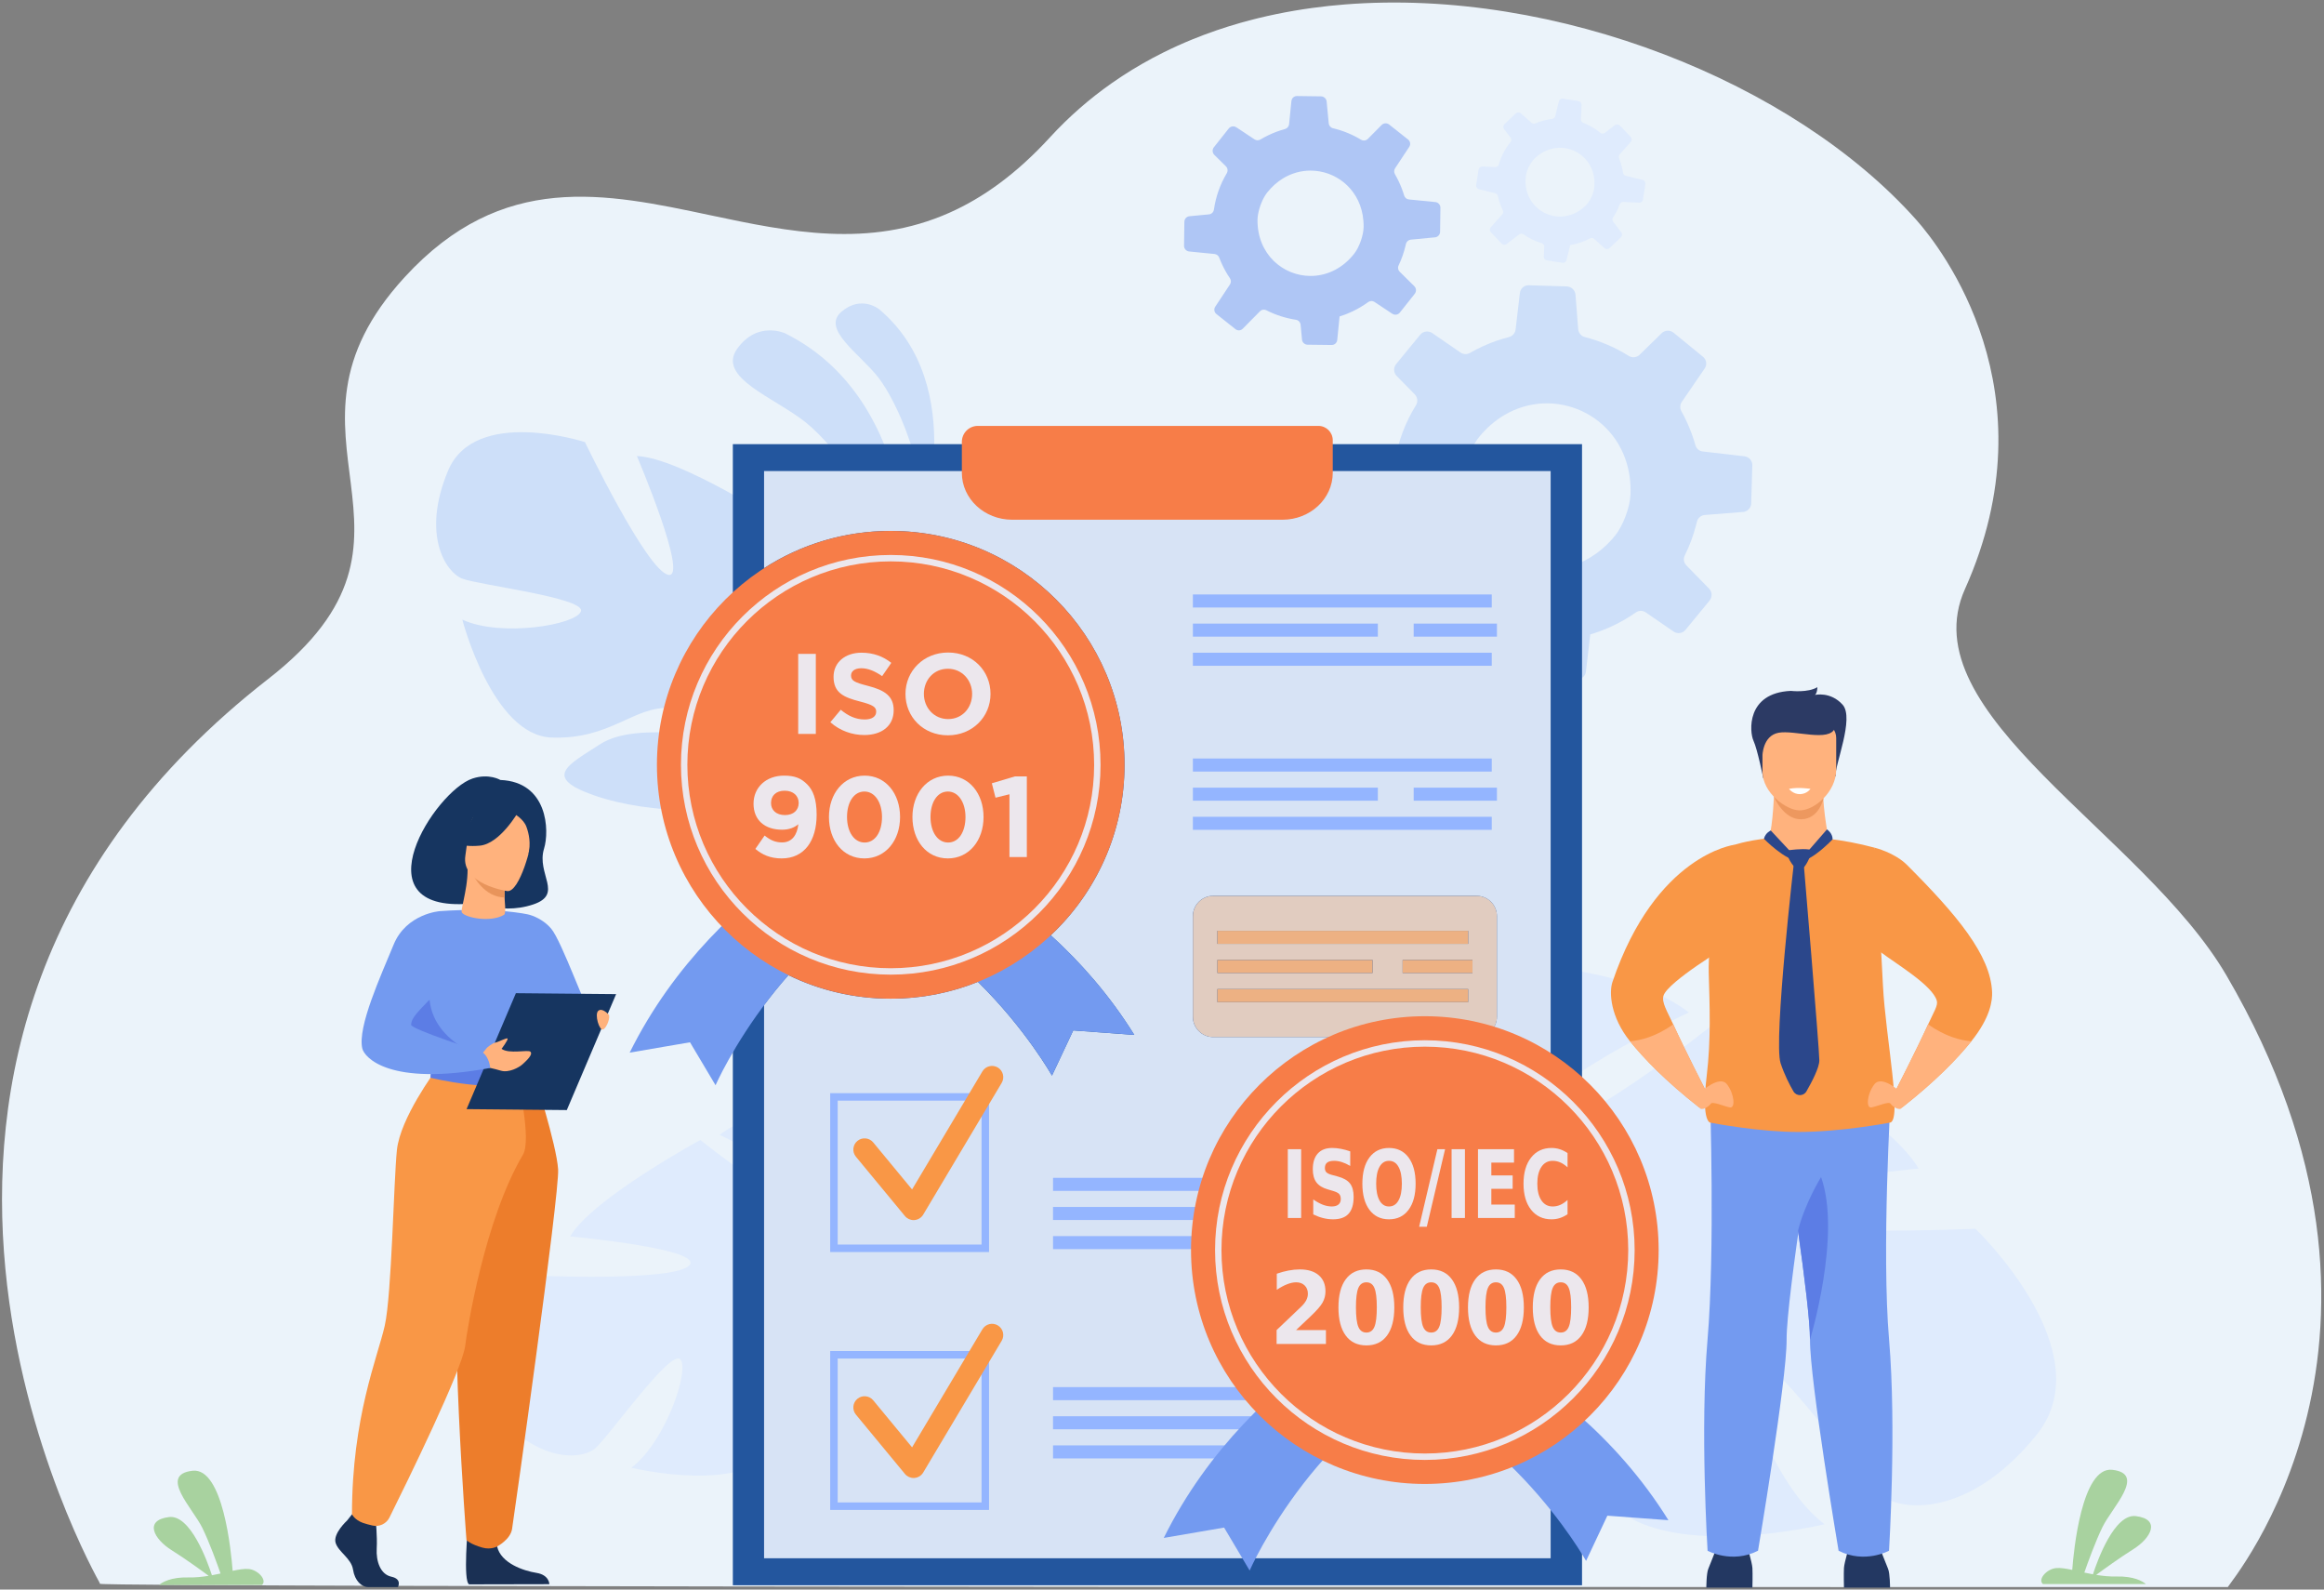 <?xml version="1.0" encoding="UTF-8"?>
<svg id="svg2" version="1.1" viewBox="0 0 3350.9 2291.4" xml:space="preserve" xmlns="http://www.w3.org/2000/svg"><rect x="0" y="0" width="3350.9" height="2291.4" fill="#808080" stroke="none"/><defs id="defs6"><clipPath id="clipPath162"><path id="path160" d="m18423 7611.4h-2848.4c-121.6 0-220.3 98.6-220.3 220.3v1087c0 121.7 98.7 220.3 220.3 220.3h2848.4c121.7 0 220.3-98.6 220.3-220.3v-1087c0-121.7-98.6-220.3-220.3-220.3m-2803.9 519.3v-141.1h2712.5v141.1h-2712.5m2004 315v-141h755.5v141h-755.5m-2004 0v-141h1678.6v141h-1678.6m0 315.1v-141.1h2712.5v141.1h-2712.5"/></clipPath></defs><g id="g8" transform="matrix(1.333 0 0 -1.333 -326.73 2509.6)"><g id="g10" transform="scale(.1)"><path id="path14" d="m26549 1664.3c-1477.7 0-23004-5.6-23017 35.3l-2.11 5.2s-2.1 5-2.1 7.6c-8.23 20.4-3316.8 5770.8 1826.8 9773.9 2012.5 1566.4-125.94 2600.3 1474.4 4344 1056.7 1151.3 2168.8 909.4 3311.8 667.4 846.4-179.1 1709.6-358.2 2579.7 28.3 361.4 160.4 724 418.6 1087 814.8 204.3 222.7 428.2 417.5 667.9 585.8 36.8 25.8 73.9 51.1 111.4 75.7 143.6 94 292.4 179.1 445.7 255.5 103 51.3 207.9 98.8 314.7 142.3h0.1c169.6 69.3 343.8 129 521.7 179.5 252.6 71.7 512.7 125.1 778 161.2 115.7 15.9 232.4 28.3 349.9 37.7 2285.1 181.4 4856.8-839.3 6184-2331.2 267.2-300.4 1482.2-1854.9 524.4-3991.5-604.7-1348.9 1928.6-2637.3 2828.8-4177.7 2288.6-3916.5 35.6-6562.8 14.8-6613.8" fill="#ebf3fa"/><path id="path16" d="m16857 15096h-1.6l-261.5 3.1c-30.9 0.6-56.3 24.5-59.4 55l-15.1 160.7c-2.5 27.1-23.6 49.7-50.6 53.9-111.7 17.2-219.7 51.8-319.7 102.6-8.9 4.5-18.5 6.7-27.8 6.7-15.6 0-30.8-6.1-41.9-17.8l-186.4-188.8c-11.4-11.4-26.4-17.2-41.5-17.2-12.8 0-25.5 4.1-36.2 12.6l-206.4 163.8c-24.5 19.3-30 54-12.8 79.5l159 240.3c13.9 20.6 13.5 47.4-0.6 68-30.2 43.9-57 91.1-80.7 141.1-12.8 26.9-24.4 54.1-34.7 81.5-8.2 21.4-27.7 36.5-50.5 39l-274.3 27.2c-31.9 3.2-55.8 29.8-55.7 61.8l3.5 254.1 0.2 6.1c0.6 30.9 24.1 56.4 54.7 59.3l211.3 20c3.5 0.4 6.9 1 10.1 1.8 22.6 6.4 40.2 25.5 43.3 49.2 19.9 139.7 67.2 273.7 139.6 394.7 2.9 5 5 10.4 6.5 15.7 5.2 20.5-0.8 42.9-16.1 58.3l-126.2 124.2c-16.5 16.5-21.8 41-14.9 62.2 2.3 6.5 5.5 13 10.1 18.8l161.1 203.4c12.1 15.2 30.2 23.4 48.5 23.4 11.9 0 23.8-3.4 34.3-10.4l196.4-130.2c10-6.6 21.5-9.9 33-9.9 10.7 0 21.5 2.9 31.1 8.7 28.9 17.1 58.3 33 89 47.6 57.6 27.4 116.3 48.9 175.6 65.1l0.2 0.1c24.8 6.8 42.6 27.5 45.1 53l23.8 238.1 1.3 12c2.8 30.3 28.6 53.9 59.4 53.9h0.9l259.8-3.5c31.6-0.6 58-24.7 61-56.3l22.4-235.1c2.5-26.2 21.4-47.8 46.7-53.4 106.7-25.6 209.1-67.2 303.1-124.2 9.6-5.7 20.4-8.5 31-8.5 15.8 0 31.5 6.2 43.3 18.2l147.6 149.3c12.1 12.2 28 18.4 44 18.4 13.6 0 27.2-4.5 38.5-13.5l204.4-161.7c24.1-19.2 29.4-53.6 12.5-79l-152.7-231c-13.1-19.5-13.7-44.8-2-65.2 14.6-25.1 28.2-50.9 40.8-77.6 23.9-50.2 43.4-101.2 58.8-152.5 6.8-23.4 26.9-40.5 51.2-42.6l286.2-28.3c31.5-3.4 55.1-29.8 54.7-61.3l-3.4-260.7c-0.5-27.6-19.9-51.4-46.1-57.9-2.7-0.6-5.7-1.3-8.7-1.4l-260.8-25c-24.3-2.2-44.9-18.3-52.3-41.4-0.7-2-1.4-4-1.7-6.2-1.4-6.3-2.6-12.2-4.5-18.5-17.2-73.4-42.4-145-74.9-213.3-11.2-22.7-6.1-50.2 12.4-68.1l157.6-155.9c22.4-22 24.4-57.7 4.8-82.3l-35.8-45.3-125.3-157.7c-11.8-15.2-29.5-23.1-47.6-23.1-11.6 0-23.4 3.2-33.8 10l-193.4 128.3c-9.8 6.6-21 9.8-32.2 9.8-12.3 0-24.7-3.9-35.3-11.5-52.4-38.2-109.7-72.5-170.9-101.5-45.4-21.6-92-39.7-138.7-54.2l-5-50-20.5-204.9c-2.3-25.4-20.8-46.1-44.7-51.9-4.5-1.2-9.1-1.7-13.9-1.7m-230.2 1885.9c-102.1 0-206.2-27.6-301.5-86.6-59.7-37-115.6-86.1-165.5-148.5-10.8-13.1-21.2-29-31.4-46.2-42.8-74.6-74.4-177.2-75.1-252.1-2.9-372.3 277.1-605.8 574.2-605.8 160.3 0 325.6 68 454.1 218.9 5.9 7.2 11.8 14.3 17.6 21.7 54.6 68.9 100.1 198.1 101.8 285.8 0.8 46-2.8 89.9-9.9 131.5-52.6 299.2-301.8 481.3-564.3 481.3" fill="#afc6f5"/><path id="path18" d="m19698 16862c0.8-27.5-1-56.2-5.7-85.9-9.2-56.5-50.5-135.9-92-175.4-4.5-4.2-9-8.3-13.5-12.4-276.3-244.6-684.7-25.6-629.1 344.5 7.3 48.4 37.1 111.8 71.7 156.1 8.1 10.2 16.3 19.5 24.5 27 38 35.7 78.7 62.4 120.7 80.8 239.3 104.9 514.3-59.3 523.4-334.7zm-1249.4-81.9 174.8-42.8c14.6-3.7 25.8-15.2 29.1-29.8 4.2-18.7 9.1-37.3 14.9-55.9 10.8-34.5 23.7-67.5 39.2-98.6 7.2-14.7 5-32-5.8-44l-124.8-140.8c-13.5-14.9-13.1-37.8 0.9-52.6l118.4-124.8c13.4-14.1 35.1-15.8 50.6-4.1l137.9 104.9c13.2 10.5 31.8 10.7 46 0.7 60-42 126.7-74.2 197.3-95.6 17.1-5.2 28.6-21.8 27.8-39.5l-5.1-105.3c-0.7-20 13.5-37.8 33.4-41l168.8-26c3.4-0.6 6.8-0.7 10.2-0.3 15.9 1.5 29.8 13.2 33.6 29.4l32.1 130.6 7.8 31.8c31.5 5.1 63.3 12.6 94.6 22.3 42.2 13.2 82.4 30 119.9 49.9 14.3 7.6 31.7 5.8 43.7-5l113.3-100.7c15.6-13.7 38.9-13.4 53.8 0.9l95.5 90.5 27.2 26c15 14.1 17 37.3 4.5 53.6l-87.6 115.3c-10.3 13.2-11 31.5-1.7 45.1 27.3 41.2 50.2 85.2 68 131.1 1.9 3.9 3.2 7.6 4.6 11.5 0.4 1.4 1.1 2.6 1.7 3.8 6.9 14.3 21.7 22.8 37.6 22l170.9-7.8c1.9-0.2 3.9 0 5.7 0.2 17.6 1.7 32.3 15.3 35.2 33.1l26.1 168.2c3.1 20.4-9.7 39.6-29.8 44.7l-182.3 44.5c-15.6 3.6-27 16.5-29.2 32.3-5.3 34.6-13.2 69.3-24 104-5.8 18.4-12.2 36.3-19.3 53.9-5.7 14.2-2.9 30.5 7.3 41.9l119.9 135.4c13.3 14.8 13 37.6-0.8 52.2l-117.3 123.3c-14.1 14.9-37.2 17-53.8 4.4l-109.1-83c-14.6-11.1-34.7-10.8-48.9 0.6-55.6 45.4-117.9 81.7-184.5 108.1-15.9 5.9-26.1 21.7-25.3 38.8l7.1 154.1c1 20.6-13.9 38.6-34.3 41.9l-167.6 26.2c-20.1 3.2-39.3-9.8-43.9-29.4l-2-7.6-37.2-151.7c-4-16.2-17.4-28-34-30.1l-0.2-0.1c-39.8-5-79.7-13.5-119.5-25.9-21.2-6.6-41.6-14.2-61.9-22.6-13.9-6-30-3.4-41.3 6.6l-115 102.2c-15.7 14.1-39.6 13.6-54.7-0.8l-122.9-116.6c-3.4-3.4-6.1-7.3-8.2-11.3-6.4-13.1-5.2-29.4 3.9-41.5l70.2-91.9c8.5-11.4 10.3-26.4 5-39.2-1.4-3.3-3.3-6.6-5.6-9.6-57.9-71.5-100.8-153.8-126.5-242.3-4.2-15-17.3-25.7-32.5-27.8-2.2-0.2-4.4-0.3-6.7-0.2l-138.4 6.4c-20.1 1-37.6-13.4-40.9-33.3l-0.6-3.9-25.6-163.9c-3-20.7 10-40.1 30.3-45.1" fill="#dfebfd"/><path id="path20" d="m20076 13690c10.1-65.9 14.6-135.3 12.1-207.9-4.9-138.5-80.2-341.3-168.2-448.6-9.3-11.5-18.9-22.7-28.4-33.8-589.9-669.9-1635.6-267.1-1613.4 637.9 3.1 118.3 55.6 279.4 125.2 396.1 16.5 26.8 33.4 51.7 50.7 72.1 80.6 97.2 170.1 173.4 265.3 230.2 542.8 323.5 1252.2 12 1356.7-646m-2973.8-571.9 432.5-50.2c36-4.5 66.3-28.8 78.7-62.8 15.6-43.6 33.1-86.7 52.6-129.5 36.1-79.6 77.2-154.9 123.7-225.1 21.7-32.9 21.6-75.2-0.8-107.3l-257.3-375.3c-27.8-39.8-20.1-94.7 18.1-125.9l321.5-264c36.5-29.8 89.1-27.3 122.8 5.3l299.3 293.1c28.5 29.2 73.2 35.4 110.3 15.7 156.6-82.7 326.3-140.2 502.2-170.3 42.5-7.3 75.2-43.6 78.5-86.5l19.5-254.1c4.2-48.2 43.6-86.6 92.4-88.5l412.8-11.6c8.5-0.3 16.6 0.2 24.6 2.3 37.9 8.4 67.6 40.6 71.8 80.7l37.9 323 9.1 78.7c74.1 21.7 148.3 49.2 220.5 82 97.3 44.2 188.7 96.8 272.5 155.8 32.1 22.4 74.4 23.4 106.6 0.9l302-207.6c41.5-28.1 97.5-20.4 128.9 18.4l201.9 245.8 57.7 70.5c31.6 38.4 29.4 94.8-5.4 130.1l-244.8 250.4c-28.7 28.7-36 72.3-17.7 107.7 53.1 107.1 94.8 219.5 123.8 335 3.3 9.9 5.3 19.1 7.6 29 0.6 3.4 1.8 6.6 2.9 9.7 12.2 36.3 45.2 61.3 83.6 64.1l412.6 32.6c4.7 0 9.4 1.1 13.7 2 41.5 9.6 72.7 46.6 74.3 90.2l12.2 411.5c1.4 49.7-35.1 92.1-84.8 98.2l-451.1 52.2c-38.3 3.9-69.6 31.4-79.7 68.6-22.9 81.4-52.5 162.4-88.8 242.4-19.3 42.4-40.1 83.6-62.5 123.5-17.9 32.6-16.2 72.5 4.9 103l247.2 360.7c27.4 39.6 19.8 94.1-17.7 125l-318.4 260.7c-38.4 31.6-94.3 29.7-130.5-5.5l-236.9-231.9c-31.8-31.2-80-36.4-117.6-13.3-146.9 92.3-307.4 160.8-475.3 204-39.8 9.5-69.1 44.2-72.3 85.5l-29.2 371.9c-3.9 49.9-45 88.6-94.9 90.4l-410 12.4c-49.3 1.6-91.5-35.3-96.6-83.6l-2.4-18.8-43.9-375.3c-4.7-40.2-33.3-72.5-72.6-82.6l-0.4-0.2c-94-23.9-187.2-56.4-278.9-98.1-48.9-22.2-95.7-46.6-141.7-72.8-31.8-18.5-71-17.1-101.3 3.6l-306.6 210.7c-41.9 29-99.2 20.7-131-18.3l-259.8-317c-7.4-9-12.6-19.3-16.4-29.3-11.5-33.4-3.8-72.2 21.8-98.6l196.1-199.4c23.8-24.7 32.6-60.3 23.8-92.5-2.4-8.5-5.9-16.8-10.7-24.7-117.5-189.2-195.7-399.5-230.8-619.5-5.4-37.4-33.7-67-69.6-76.5-5.1-1.3-10.5-2.2-16-2.6l-334.1-26.1c-48.4-3.8-86.2-43.4-88-92.2l-0.4-9.6-12.2-401.1c-1.1-50.6 36.1-93.2 86.2-99.1" fill="#cddff9"/><path id="path22" d="m12278 12257s209.7 2192-1330 2963.1c0 0-301.2 145.2-523.2-165.4-222.1-310.6 402-525 741-795.3 339-270.2 1039.3-1165.8 1112.2-2002.4" fill="#cddff9"/><path id="path24" d="m12412 13092s535.4 1560-451.4 2390.5c0 0-194 158.4-410-29.1-216-187.4 201.1-452.6 400.9-708.6 199.8-256.1 553.5-1030.7 460.5-1652.8" fill="#cddff9"/><path id="path26" d="m24480 3309.5c729.5 901.4-661.4 2229.3-661.4 2229.3s-2339.5-106.2-2596 169.3c-256.6 275.4 1982 481.5 1982 481.5-367.1 627.6-2165.3 1603.6-2165.3 1603.6s-1783.8-1432.7-1964.8-1102.7c-180.9 330.1 1644.3 1188 1644.3 1188-580.3 444.8-1624.5 496.7-1624.5 496.7-1555.8-116-1324.2-2108.7-1324.2-2108.7s-629-483.2-1653.1-618.3h-0.1s-200.8-8.7-498-84.6l111.8-154.8c50.6 17.3 100.7 32.3 150.3 44.7l0.9 0.2 2.2 0.5c31.5 6.7 76.5 16 131.6 26.9h0.3l0.2 0.1c126.6 19.5 218 36.9 281.9 52.3l0.6 0.2c392.5 68 918.1 137.1 1095.8 58.2 0 0 11.7 34.5 46.9 84.4-14.9-26.9-30.6-54.9-46.9-84.4-375.6-674.5 486.9-2067.4 1171.3-2696.1 684.3-628.8 659.8-156.9 710.1 484.2 50.3 641.2-640.1 1409.6-685.6 1751.1-45.4 341.6 346.7 77.6 664.3-441.6 317.7-519.4 4-1120.4 502.6-1969.7 498.6-849.4 2429.1-376.2 2429.1-376.2-566.5 425.8-975 1628.3-813.4 1802.7 161.7 174.4 1195.5-1296.3 1416.2-1482.5 220.8-186.1 961.5-255.7 1690.9 645.7" fill="#dfebfd"/><path id="path28" d="m7788.7 3582.9c-474.4 586.2 430.15 1449.8 430.15 1449.8s1521.4-69.1 1688.3 110c166.88 179.2-1289 313.2-1289 313.2 238.75 408.2 1408.2 1042.9 1408.2 1042.9s1160.1-931.8 1277.8-717.1-1069.3 772.6-1069.3 772.6c377.3 289.2 1056.5 323 1056.5 323 1011.7-75.4 861.1-1371.4 861.1-1371.4s409-314.2 1075.1-402.1c0 0 130.7-5.6 323.9-55l-72.7-100.7c-32.9 11.3-65.5 21.1-97.8 29.1l-0.5 0.1-1.4 0.4c-20.6 4.3-49.8 10.4-85.7 17.5h-0.3c-82.3 12.7-141.7 24-183.3 34l-0.4 0.2c-255.3 44.2-597.1 89.1-712.6 37.8 0 0-7.6 22.5-30.6 54.9 9.8-17.5 19.9-35.7 30.6-54.9 244.3-438.7-316.7-1344.5-761.7-1753.4-445.1-408.9-429.2-102-461.9 314.9-32.7 417 416.3 916.7 445.9 1138.8 29.5 222.2-225.5 50.5-432-287.2-206.6-337.7-2.6-728.6-326.9-1281-324.3-552.3-1579.8-244.6-1579.8-244.6 368.46 276.9 634.14 1059 529.01 1172.4-105.14 113.4-777.45-843.1-921.02-964.1-143.57-121.1-625.26-166.4-1099.6 419.9" fill="#dfebfd"/><path id="path30" d="m7297.9 13737c291.25 695.6 1480.5 308.6 1480.5 308.6s660.47-1372.3 897.3-1434.3-335.35 1283.4-335.35 1283.4c472.55-16.7 1585.9-745.5 1585.9-745.5s-270.5-1463.1-25.7-1465c244.8-1.8 173.3 1307.8 173.3 1307.8 433.6-195.1 785.3-777.1 785.3-777.1 413.2-926.6-799.2-1408.4-799.2-1408.4s-82.8-509.1 155.6-1137.2c0 0 57-117.7 105.2-311.3l-123.1 16.3c-5.7 34.3-12.6 67.7-20.8 99.9l-0.2 0.6-0.3 1.4c-5.9 20.1-14.5 48.7-25.2 83.7l-0.1 0.1v0.2c-27.9 78.5-46.1 136.1-57 177.5v0.4c-82.2 245.7-204.6 568-304.6 645.4 0 0 16.2 17.3 33.9 52.9-10.8-16.9-22.1-34.5-33.9-52.9-270.4-423.1-1333.9-358.6-1904.9-160.6s-293.27 329.5 58.35 556c217.36 140 549.83 132.9 821.55 125.8 167.82-4.4 312.44-8.8 392.54 21.5 209.6 79.3-62.5 222.4-457.74 244.2-197.18 10.8-357.57-74.5-548.25-159.9-191.6-85.7-413.77-171.5-734.57-159.6-640.1 23.6-964.37 1274.9-964.37 1274.9 418.54-193.1 1233-56.3 1283 90.1 50.01 146.3-1110.9 284.8-1285.5 353.8-174.63 69.1-442.89 471.7-151.64 1167.3" fill="#cddff9"/><path id="path32" d="m20908 1658.7s0 153.2 21.8 204.1c21.9 51 101.9 258.4 101.9 258.4h312.9s58.2-189.2 61.8-251.1c3.7-61.8 0-211.4 0-211.4h-498.4" fill="#233862"/><path id="path34" d="m22895 1658.7s0 153.2-21.8 204.1c-21.8 51-101.9 258.4-101.9 258.4h-312.9s-58.2-189.2-61.8-251.1c-3.6-61.8 0-211.4 0-211.4h498.4" fill="#233862"/><path id="path36" d="m21641 10256s-11-341.1-54.7-493.9l-345.5-241.1 1300.7-194.6-310.2 428.6s-93.7 457.3-44.6 626.5c49.2 169.2-545.7-125.5-545.7-125.5" fill="#ffb27d"/><path id="path38" d="m21640 10209c0 0.1 102.9-247.6 296.6-242.2 193.7 5.5 237.8 224.6 237.8 224.6l-534.4 17.6" fill="#ed985f"/><path id="path40" d="m21524 10410s-62.6 312.3-106.2 406.9c-43.7 94.6-80.1 516.6 403.8 538.5 0 0 185.6-21.9 287.4 40 0 0 0-61.9-25.4-83.7 0 0 167.3 40 298.3-105.5 131-145.6-87.3-654.9-76.4-775l-781.5-21.2" fill="#2c3a64"/><path id="path42" d="m21914 10063c-140.4 2.5-398.8 189.4-398.8 420.9v361.2c0 84.5 59 153.7 131 153.7h535.6c72 0 131-69.2 131-153.7v-340.8c0-242.7-237.8-444.1-398.8-441.3" fill="#ffb27d"/><path id="path44" d="m21515 10652s0.8 217 172.7 250.4c171.9 33.3 556.7-105.8 611.2 52.4 54.6 158.3-743.7 155.6-783.9 54.6-40.1-101 0-357.4 0-357.4" fill="#2c3a64"/><path id="path46" d="m20948 6963.6s54.8-1671.7-27.1-2625.5 0.6-2281.2 0.6-2281.2 261.8-144.4 545.6 0c0 0 311.2 1842.6 309.2 2281.2-2.1 467 338.8 2552.6 338.8 2552.6l-1167.1 72.9" fill="#739af0"/><path id="path48" d="m22884 2056.9s-261.7-144.4-545.5 0c0 0-311.2 1842.7-309.2 2281.2 0.9 197.3-59.4 683.3-129.4 1178.8-95.7 677.9-209.4 1373.8-209.4 1373.8l1212.3 75.7s-100-1674.5-18.1-2628.3c81.8-953.8-0.7-2281.2-0.7-2281.2" fill="#739af0"/><path id="path50" d="m22888 6685.5s-516.8-100.1-988.4-100.1c-205.6 0-429 22.6-606.9 46.4-196.7 26.1-337.7 53.7-337.7 53.7s-104.8-9.2-42.9 507.4c47 393.2 32.3 748.1 21.8 1113.3-1.2 40.6-0.3 88.7 2.2 142.1 20.1 425.8 148.9 1192.4 247 1233.5 0 0 145.9 54.3 403.7 80.7 0-5 149.7-223.8 327.3-248.3 110.3 43.6 197 80.8 317.7 241.2 152.9-17.8 319.7-48.1 498-96.1 0 0 18.6-81.2 88.7-1490.1 27.8-558 218.3-1485.6 69.5-1483.7" fill="#f99746"/><path id="path52" d="m22029 4338.1c0.9 197.3-59.4 683.3-129.4 1178.8 72.6 296 249.4 580.9 249.4 580.9 223.8-627.6-120-1759.7-120-1759.7" fill="#5c7de5"/><path id="path54" d="m20445 8060.2c-23.4-73.3 41.4-172.2 104.7-311.1 130.4-285.2 346.8-706.4 346.8-706.4-31.3-118.9-65.7-192.3-65.7-192.3-364.1 286.1-598.9 529.5-748.8 716.1-210.6 262.5-228 527.7-189 642.4 468 1376.1 1316.5 1481.8 1316.5 1481.8l-67.4-1090.7s-648.7-388.7-697.1-539.8" fill="#f99746"/><path id="path56" d="m20854 7021.9s196.5 182 276.5 80.1c80.1-101.9 94.6-262 32.8-251.1-61.9 11-189.2 69.2-207.4 40.1s-99.7-84.8-124.4-40.6c-24.8 44.2 22.5 171.5 22.5 171.5" fill="#ffb27d"/><path id="path58" d="m20897 7042.7c-31.3-118.9-65.7-192.3-65.7-192.3-364.1 286.1-598.9 529.5-748.8 716.1 113 8.4 277.9 48.8 467.7 182.6 130.4-285.2 346.8-706.4 346.8-706.4" fill="#ffb27d"/><path id="path60" d="m23999 8098.3c3.4-85.7-13.7-269.3-224.3-531.8-149.9-186.6-384.7-430-748.8-716.1 0 0-34.3 73.4-65.7 192.3 0 0 216.5 421.2 346.8 706.4 63.3 138.9 108.6 203.6 94 255.7-46.6 166-437.9 397.5-602.3 522.1-54.2 41.1-84.1 73.1-84.1 73.1l15.4 1059.3s215.5-53.1 348.4-186c540.4-540.6 904.5-974.8 920.6-1375" fill="#f99746"/><path id="path62" d="m23003 7021.9s-196.5 182-276.5 80.1c-80.1-101.9-94.6-262-32.8-251.1 61.9 11 189.2 69.2 207.4 40.1s99.7-84.8 124.4-40.6c24.8 44.2-22.5 171.5-22.5 171.5" fill="#ffb27d"/><path id="path64" d="m22960 7042.7c31.3-118.9 65.7-192.3 65.7-192.3 364.1 286.1 598.9 529.5 748.8 716.1-113 8.4-277.9 48.8-467.7 182.6-130.4-285.2-346.8-706.4-346.8-706.4" fill="#ffb27d"/><path id="path66" d="m21605 9845.7s-57.7-24.1-74.1-89.6c0 0 231.7-238.3 383.3-241.9l-309.2 331.5" fill="#2b478b"/><path id="path68" d="m21914 9514.2 299 343.5s61.7-40.6 60.8-107.5c0 0-231.3-245.1-359.8-236" fill="#2b478b"/><path id="path70" d="m21860 9539.5s-228.2-1970.2-148.7-2210.3c40.9-123.7 95.7-230.6 139.2-305.3 31.3-53.7 109-53.5 140 0.3 60.6 105.3 139.8 257.5 139.8 334.8 0 125.2-173.2 2182.2-173.2 2182.2l-97.1-1.7" fill="#2b478b"/><path id="path72" d="m21800 9632.3s138 20.2 221.9 7.8c16.7-2.5 26-29 17.8-50.4-23.5-61.7-71.5-168.7-121.7-168.7-70.6 0-180.6 204.2-118 211.3" fill="#2b478b"/><path id="path74" d="m21802 10296s43.7-59.2 120.1-57.1c76.3 2.2 112.2 57.1 112.2 57.1s-128.8 21.1-232.3 0" fill="#fff"/><path id="path76" d="m7531.8 9054c-22.07 66.5 301.29-137.4 686.65-8.2 332.12 111.3 32.65 328.1 117.29 603.1 60.26 195.9 41.2 722-472.14 743.1 0 0-123.41 74.7-301.71 15.5-405.48-134.6-1248.8-1449.5-30.09-1353.5" fill="#163560"/><path id="path78" d="m8094.4 7848.4s48.77-96.6 137.24-207.6c106.64-133.5 666.32 183.5 618.11 207.6-48.22 24.1-320.76 797.8-436.15 934.9-106.88 127.1-255.48 155.9-255.48 155.9l-63.72-1090.8" fill="#739af0"/><path id="path80" d="m6205.6 2383.7s-154.48-140.9-124.34-241.1c30.15-100.2 169.55-166.9 188.39-289.4 18.84-122.4 94.19-189.2 162.01-189.2h323.32s49.93 86.2-70.64 112.1c-120.57 26-166.03 169.9-158.49 303.4 7.54 133.6-11.3 311.7-11.3 311.7l-256.21 59.3-52.74-66.8" fill="#1a3054"/><path id="path82" d="m7513.1 2323.9s-55.58-597.2 12.24-630.6l867.92 1.8s0 100.1-139.4 122.4c-139.41 22.2-384.3 103.9-425.75 285.6-41.45 181.8-315.01 220.8-315.01 220.8" fill="#1a3054"/><path id="path84" d="m6845.5 8251.2s-12.94-182.3 0-401.1c8.6-145.1 155.32-339.4 176.13-387.4 52.24-120.5 111.14-140.2 111.14-140.2l455.7-111.7 160.23-39.2 505.28 150.9s230.14 642.4 137.73 1004-233.59 612.7-233.59 612.7-343.38 77.2-949.17 34.3l-363.45-722.3" fill="#739af0"/><path id="path86" d="m6802 7845c8.6-145 198.73-334.3 219.54-382.3 52.24-120.5 111.14-140.2 111.14-140.2l455.7-111.7 121.56 171.5s-737.7 205.2-598.02 855.6l-309.92-392.9" fill="#5c7de5"/><path id="path88" d="m8221.8 7225s250.22-778.8 266.29-1044-478.32-3767.1-498.21-3889.3c-18.75-115.1-161.77-188.6-161.77-188.6s-65.78-38.8-159.65-12.2c-130.26 36.7-171.43 80.8-171.43 80.8s-194.76 2497.5-74.24 3389.7c120.53 892.1 121.95 1663.6 121.95 1663.6h677.06" fill="#ed7d2b"/><path id="path90" d="m7161.6 7248.3s-381.69-512.2-417.27-858.4c-35.59-346.2-55.83-1562.2-131.64-1899.7s-354.35-987-354.35-2039.7c0 0 28.95-60.3 118.35-92.5 28.59-10.2 66.89-20.2 104.08-28.7 73.72-16.9 149.36 19.1 183.01 86.8 188.3 379.2 788.14 1602 818.9 1855.9 21.76 179.6 211.16 1368.5 624.29 2066.1 99.18 167.5-60.87 833.5-60.87 833.5l-884.5 76.7" fill="#f99746"/><path id="path92" d="m8261.8 7345.3s-100.46-79.5-300.01-83.5c-238.37-4.8-829.02 60.8-829.02 60.8s-26.24-73.4-25.17-150.8c0 0 721.38-181.9 1139.3-26.6 0 0 53.91 101.5 14.86 200.1" fill="#5c7de5"/><path id="path94" d="m7946.2 7179.5c0-48 32.62-87.1 72.71-87.1 40.1 0 72.72 39.1 72.72 87.1s-32.62 87-72.72 87c-40.09 0-72.71-39-72.71-87zm-36.05 0c0 67.9 48.78 123.1 108.76 123.1s108.77-55.2 108.77-123.1-48.79-123.1-108.77-123.1-108.76 55.2-108.76 123.1" fill="#fff"/><path id="path96" d="m7497.8 6832.5 1084.2-10.2 533.52 1253.9-1084.2 10.1-533.53-1253.8" fill="#163560"/><path id="path98" d="m7639.6 7399.1 79.47 97.6s53.79 48 92.81 56.2c39.02 8.1 121.44 55.6 129.43 42.2s-63.31-108.9-63.31-108.9l-3.62-0.5c81.86-61.6 288.52-7.2 314.03-32.3 30.92-30.5-42.57-96.3-81.98-133.2-39.42-37-152.15-98.6-240.05-71.2-64.24 20-165.36 40.3-165.36 40.3l-61.42 109.8" fill="#ffb27d"/><path id="path100" d="m9034 7855.6s-68.13 77.4-111.49 40.2c-43.36-37.1 11.35-219.8 52.65-201.3 41.3 18.6 82.59 138.4 58.84 161.1" fill="#ffb27d"/><path id="path102" d="m7208.9 8973.5s-361.54-25.4-500.13-362.3c-138.58-336.9-393.36-891.3-338.58-1123.7 21.84-92.6 285.24-413.4 1383.7-209.6 0 0-8.96 114.9-83.17 168.8 0 0-773.94 248.5-772.61 297.9 2.5 93.5 104.58 174.3 536.9 606.7 117.54 117.6-226.08 622.2-226.08 622.2" fill="#739af0"/><path id="path104" d="m7447.8 8957.1c-10.66 14.3 3.06 59.9 20.11 144.8 15.44 76.9 41.64 195.9 41.08 329.7l22.88-3.8 384.68-64.7s-8.76-102.9-9.02-199.8v-2.4c-0.47-84.1 22.7-211.3-5.67-227.9-145.77-85.4-413.04-31-454.06 24.1" fill="#ffb27d"/><path id="path106" d="m7916.5 9363.1s-7.65-145-7.92-241.9c-215.26 5.1-330.14 214.1-376.76 306.6l384.68-64.7" fill="#e8945b"/><path id="path108" d="m7939.7 9190.1s-504.29 71.8-454.73 385.2c49.57 313.4 17.86 533.7 341.93 501.1 324.08-32.6 367.57-162.1 376.46-270.7 8.9-108.6-131.2-626.2-263.66-615.6" fill="#ffb27d"/><path id="path110" d="m8057.2 10048s-196.26-345.6-416.26-366.3c-220.01-20.7-302.66 50.6-302.66 50.6s182.63 102.9 252.08 322.4c0 0 390.83 184.8 466.84-6.7" fill="#163560"/><path id="path112" d="m8018.4 10023s96.03-54.4 126.2-135.6c29.5-79.4 49.15-181.4 22.17-298.4 0 0 143.55 233.3 49.47 393.2-99.77 169.5-197.84 40.8-197.84 40.8" fill="#163560"/><path id="path114" d="m10378 1683.6h9185.4v12340h-9185.4z" fill="#23569e"/><path id="path116" d="m19224 1975.2h-8508.2v5982.8c78.7 105.3 166.2 214.2 262.8 323.4 334.3-163 709.9-254.4 1106.8-254.4 333.6 0 652.1 64.5 943.7 181.9 520.3-512.8 800.6-1014.1 800.6-1014.1l230.2 489 660.4-48.6c-265.1 426-578.6 782-903.5 1077.3 491 461.3 797.7 1116.6 797.7 1843.5 0 1396.8-1132.3 2529.1-2529.1 2529.1-504.7 0-974.9-147.9-1369.6-402.6v1050h8508.2v-11757m-3649.9 7163.8c-121.6 0-220.3-98.6-220.3-220.3v-1087c0-121.7 98.7-220.3 220.3-220.3h2848.4c121.7 0 220.3 98.6 220.3 220.3v1087c0 121.7-98.6 220.3-220.3 220.3h-2848.4" fill="#d7e3f5"/><path id="path118" d="m13028 14221c-95.4 0-172.8-77.4-172.8-172.9v-334.4c0-280.2 243.6-507.3 544.2-507.3h2923.5c300.6 0 544.2 227.1 544.2 507.3v351.8c0 85.9-69.6 155.5-155.5 155.5h-3683.6" fill="#f77d48"/><path id="path120" d="m11512 5368h1556.2v1556.2h-1556.2zm1637.2-80.9h-1718.2v1718.1h1718.2v-1718.1" fill="#94b5ff"/><path id="path122" d="m12333 5632.4c-36 0-70.4 16-93.6 44l-530.1 641.4c-42.8 51.7-35.5 128.2 16.2 170.9 51.6 42.7 128.2 35.4 170.9-16.2l420.4-508.7 760.7 1276.7c34.3 57.6 108.8 76.4 166.4 42.1s76.5-108.8 42.2-166.4l-848.8-1424.6c-20.2-33.9-55.6-55.8-95-58.9-3.1-0.2-6.2-0.3-9.3-0.3" fill="#f99746"/><path id="path124" d="m18023 5948.5h-4181.5v141.1h4181.5v-141.1" fill="#94b5ff"/><path id="path126" d="m18023 5318.4h-4181.5v141.1h4181.5v-141.1" fill="#94b5ff"/><path id="path128" d="m18023 5633.5h-1164.7v141.1h1164.7v-141.1" fill="#94b5ff"/><path id="path130" d="m16429 5633.5h-2587.7v141.1h2587.7v-141.1" fill="#94b5ff"/><path id="path132" d="m18023 3685.2h-4181.5v141.1h4181.5v-141.1" fill="#94b5ff"/><path id="path134" d="m18023 3055.1h-4181.5v141.1h4181.5v-141.1" fill="#94b5ff"/><path id="path136" d="m18023 3370.2h-1164.7v141.1h1164.7v-141.1" fill="#94b5ff"/><path id="path138" d="m16429 3370.2h-2587.7v141.1h2587.7v-141.1" fill="#94b5ff"/><path id="path140" d="m18587 10483h-3233v141.1h3233v-141.1" fill="#94b5ff"/><path id="path142" d="m18587 9852.8h-3233v141.1h3233v-141.1" fill="#94b5ff"/><path id="path144" d="m18643 10168h-900.5v141h900.5v-141" fill="#94b5ff"/><path id="path146" d="m17355 10168h-2000.8v141h2000.8v-141" fill="#94b5ff"/><path id="path148" d="m18587 12257h-3233v141.1h3233v-141.1" fill="#94b5ff"/><path id="path150" d="m18587 11627h-3233v141h3233v-141" fill="#94b5ff"/><path id="path152" d="m18643 11942h-900.5v141.1h900.5v-141.1" fill="#94b5ff"/><path id="path154" d="m17355 11942h-2000.8v141.1h2000.8v-141.1" fill="#94b5ff"/><g id="g156"><g id="g158" clip-path="url(#clipPath162)"><path id="path164" d="m15354 7611.4h3289v1527.6h-3289z" fill="#e1ccc0"/></g></g><path id="path166" d="m15619 8619.7h2712.5v141.1h-2712.5z" fill="#edb183"/><path id="path168" d="m15619 7989.6h2712.5v141.1h-2712.5z" fill="#edb183"/><path id="path170" d="m17623 8304.7h755.5v141h-755.5z" fill="#edb183"/><path id="path172" d="m15619 8304.7h1678.6v141h-1678.6z" fill="#edb183"/><path id="path174" d="m11512 2579.2h1556.2v1556.2h-1556.2zm1637.2-81h-1718.2v1718.2h1718.2v-1718.2" fill="#94b5ff"/><path id="path176" d="m12333 2843.6c-36 0-70.4 16-93.6 44l-530.1 641.4c-42.8 51.6-35.5 128.2 16.2 170.9 51.6 42.7 128.2 35.4 170.9-16.2l420.4-508.7 760.7 1276.7c34.3 57.6 108.8 76.4 166.4 42.1s76.5-108.8 42.2-166.4l-848.8-1424.6c-20.2-33.9-55.6-55.8-95-58.9-3.1-0.2-6.2-0.3-9.3-0.3" fill="#f99746"/><g id="g2463"><path id="path178" d="m12198 10106s-1976.2-726.7-2936-2662.6l652.65 111.9 276.27-464.5s764 1741.6 2335.5 2263.7l-328.4 751.5" fill="#739af0"/><path id="path180" d="m11542 10003s2037-533.1 3178.6-2367.7l-660.4 48.6-230.2-489s-928.1 1660.1-2542.6 2028.5l254.6 779.6" fill="#739af0"/><path id="path182" d="m9556.9 10556c0 1396.8 1132.3 2529.1 2529 2529.1 1396.8 0 2529.1-1132.3 2529.1-2529.1 0-1396.7-1132.3-2529-2529.1-2529-1396.7 0-2529 1132.3-2529 2529" fill="#f77d48"/><path id="path184" d="m12086 8286.8c-1251.2 0-2269.2 1018-2269.2 2269.2s1018 2269.2 2269.2 2269.2c1251.3 0 2269.3-1018 2269.3-2269.2s-1018-2269.2-2269.3-2269.2m0 4469.1c-1213.1 0-2199.9-986.8-2199.9-2199.9s986.83-2199.9 2199.9-2199.9c1213 0 2200 986.8 2200 2199.9s-987 2199.9-2200 2199.9" fill="#ece7ed"/><path id="path186" d="m11085 10890h190.5v865.62h-190.5z" fill="#ece7ed"/><path id="path188" d="m11800 10878c-131.1 0-263.4 45.8-367.2 138.5l112.5 134.8c77.9-64.3 159.5-105.1 258.4-105.1 77.9 0 124.9 30.9 124.9 84.1 0 48.2-29.7 72.9-174.3 110-174.4 44.6-286.9 92.8-286.9 267.1 0 157.1 126.1 261 302.9 261 126.2 0 233.8-39.6 321.6-110.1l-99-143.4c-76.6 53.1-152.1 85.3-225 85.3-73 0-111.3-33.4-111.3-77.9 0-56.9 37.1-75.4 186.7-113.8 175.6-45.7 274.5-108.8 274.5-262.1 0-171.9-131.1-268.4-317.8-268.4" fill="#ece7ed"/><path id="path190" d="m12704 10875c-267.1 0-458.7 199.1-458.7 447.7 0 246.1 194.1 447.6 461.2 447.6s458.8-199.1 458.8-447.6c0-246.1-194.1-447.7-461.3-447.7m0 719.7c-153.3 0-259.6-121.1-259.6-272 0-148.4 108.8-272.1 262.1-272.1 153.4 0 259.7 121.2 259.7 272.1 0 148.4-108.8 272-262.2 272" fill="#ece7ed"/><path id="path192" d="m10906 9543.7c-126.2 0-211.5 42-284.5 102.6l100.2 144.7c63.1-50.7 116.2-74.2 189.2-74.2 106.4 0 163.2 80.4 175.6 196.7-42-35.9-100.2-59.4-175.6-59.4-188 0-309.1 103.9-309.1 281.9 0 174.4 134.7 303 330.1 303 116.3 0 184.3-28.4 249.8-94 61.8-61.8 102.7-155.8 102.7-328.9 0-280.7-132.4-472.4-378.4-472.4m32.1 732.1c-94 0-147.1-54.4-147.1-133.6 0-76.6 56.8-129.8 150.8-129.8s148.4 54.4 148.4 131c0 76.7-56.9 132.4-152.1 132.4" fill="#ece7ed"/><path id="path194" d="m11801 9543.7c-231.2 0-383.3 194.2-383.3 447.7 0 251 155.8 447.6 385.8 447.6 228.8 0 383.3-194.1 383.3-447.6 0-251.1-154.5-447.7-385.8-447.7m0 723.4c-113.7 0-187.9-115-187.9-275.7 0-158.3 75.4-275.8 190.4-275.8s188 116.2 188 275.8c0 157-76.7 275.7-190.5 275.7" fill="#ece7ed"/><path id="path196" d="m12704 9543.7c-231.2 0-383.3 194.2-383.3 447.7 0 251 155.8 447.6 385.8 447.6 228.8 0 383.3-194.1 383.3-447.6 0-251.1-154.5-447.7-385.8-447.7m0 723.4c-113.7 0-187.9-115-187.9-275.7 0-158.3 75.4-275.8 190.4-275.8s188 116.2 188 275.8c0 157-76.7 275.7-190.5 275.7" fill="#ece7ed"/><path id="path198" d="m13558 9558.5h-188v678.9l-150.8-37.1-39.6 155.9 248.6 74.1h129.8v-871.8" fill="#ece7ed"/></g><path id="path200" d="m4170.2 1686.3h1114.2c59.71 50.6-41.31 165.6-146.86 173.4-45.85 3.4-103.82-6.2-170.06-20.1-15.32 203.6-102.88 1119-432.87 1082.2-371.02-41.1 0-403.1 104.89-617.4 77.7-158.7 159.66-386.4 197.11-493.8-30.12-6.5-61.3-12.9-93.16-18.8-49.17 151-232.16 658.9-464.85 629.3-273.2-34.6-163.39-238.2 30.26-359.1 142.06-88.9 316.52-215.3 399.41-276.3-70.23-11.5-143.53-19.2-217.9-17.5-190.84 4.6-284-51.7-320.12-81.9" fill="#a8d29f"/><path id="path202" d="m25663 1696.3h-1114.1c-59.7 50.7 41.3 165.7 146.8 173.4 45.9 3.5 103.9-6.1 170.1-20.1 15.3 203.6 102.9 1119.1 432.9 1082.3 371-41.2 0-403.2-104.9-617.5-77.7-158.7-159.7-386.3-197.1-493.7 30.1-6.6 61.3-13 93.1-18.8 49.2 151 232.2 658.9 464.9 629.3 273.2-34.7 163.4-238.3-30.3-359.2-142-88.9-316.5-215.2-399.4-276.2 70.2-11.5 143.5-19.2 217.9-17.5 190.9 4.5 284-51.7 320.1-82" fill="#a8d29f"/><g id="g2848" transform="translate(5777.2,-5247.9)"><path id="path2826" d="m12198 10106s-1976.2-726.7-2936-2662.6l652.65 111.9 276.27-464.5s764 1741.6 2335.5 2263.7l-328.4 751.5" fill="#739af0"/><path id="path2828" d="m11542 10003s2037-533.1 3178.6-2367.7l-660.4 48.6-230.2-489s-928.1 1660.1-2542.6 2028.5l254.6 779.6" fill="#739af0"/><path id="path2830" d="m9556.9 10556c0 1396.8 1132.3 2529.1 2529 2529.1 1396.8 0 2529.1-1132.3 2529.1-2529.1 0-1396.7-1132.3-2529-2529.1-2529-1396.7 0-2529 1132.3-2529 2529" fill="#f77d48"/><path id="path2832" d="m12086 8286.8c-1251.2 0-2269.2 1018-2269.2 2269.2s1018 2269.2 2269.2 2269.2c1251.3 0 2269.3-1018 2269.3-2269.2s-1018-2269.2-2269.3-2269.2m0 4469.1c-1213.1 0-2199.9-986.8-2199.9-2199.9s986.83-2199.9 2199.9-2199.9c1213 0 2200 986.8 2200 2199.9s-987 2199.9-2200 2199.9" fill="#ece7ed"/></g><g id="text22806" transform="scale(.868 -1.153)" fill="#ece7ed" stroke-width="5.53" aria-label="ISO/IEC"><path id="path67690" d="m18872-5549.9h166.33v645h-166.33z"/><path id="path67692" d="m19650-5529.6v136.52q-53.138-23.761-103.68-35.857t-95.476-12.096q-59.618 0-88.131 16.417-28.514 16.417-28.514 50.978 0 25.921 19.009 40.61 19.441 14.257 69.987 24.625l70.851 14.257q107.57 21.601 152.93 65.667t45.362 125.29q0 106.71-63.507 158.98-63.074 51.842-193.11 51.842-61.347 0-123.12-11.664-61.779-11.664-123.56-34.561v-140.41q61.778 32.833 119.24 49.682 57.891 16.417 111.46 16.417 54.434 0 83.379-18.145 28.946-18.145 28.946-51.842 0-30.241-19.873-46.658-19.441-16.417-78.195-29.377l-64.371-14.257q-96.772-20.737-141.7-66.099-44.498-45.362-44.498-122.26 0-96.34 62.211-148.18 62.21-51.842 178.86-51.842 53.138 0 109.3 8.208 56.162 7.776 116.21 23.761z"/><path id="path67694" d="m20133-5441q-76.035 0-117.94 56.162t-41.906 158.12q0 101.52 41.906 157.69t117.94 56.162q76.467 0 118.37-56.162 41.905-56.162 41.905-157.69 0-101.96-41.905-158.12-41.906-56.162-118.37-56.162zm0-120.53q155.53 0 243.66 88.996 88.131 88.996 88.131 245.82 0 156.39-88.131 245.39-88.132 88.996-243.66 88.996-155.09 0-243.66-88.996-88.132-88.996-88.132-245.39 0-156.82 88.132-245.82 88.564-88.996 243.66-88.996z"/><path id="path67696" d="m20736-5549.9h95.907l-227.67 727.09h-95.476z"/><path id="path67698" d="m20913-5549.9h166.33v645h-166.33z"/><path id="path67700" d="m21242-5549.9h448.87v125.72h-282.54v120.1h265.69v125.72h-265.69v147.75h292.04v125.72h-458.37z"/><path id="path67702" d="m22358-4940.3q-45.793 23.761-95.475 35.858t-103.68 12.096q-161.14 0-255.32-89.86-94.18-90.292-94.18-244.52 0-154.66 94.18-244.52 94.18-90.292 255.32-90.292 54.003 0 103.68 12.096t95.475 35.857v133.49q-46.225-31.537-91.155-46.226t-94.612-14.689q-88.996 0-139.97 57.026t-50.978 157.25q0 99.796 50.978 156.82t139.97 57.026q49.682 0 94.612-14.689t91.155-46.226z"/></g><g id="text62798" transform="scale(.963 -1.039)" fill="#ece7ed" stroke-width="6.536" aria-label="20000"><path id="path67723" d="m17103-4276.2h335.47v144.5h-554.02v-144.5l278.29-245.61q37.275-33.701 55.146-65.869 17.872-32.169 17.872-66.891 0-53.615-36.254-86.294-35.743-32.679-95.485-32.679-45.955 0-100.59 19.914-54.636 19.403-116.93 58.21v-167.48q66.38-21.956 131.23-33.19 64.848-11.744 127.14-11.744 136.84 0 212.42 60.253 76.082 60.253 76.082 167.99 0 62.295-32.169 116.42-32.169 53.615-135.31 143.99z"/><path id="path67725" d="m18010-4513.6q0-142.97-27.063-201.18-26.552-58.721-89.868-58.721t-90.379 58.721q-27.062 58.21-27.062 201.18 0 144.5 27.062 203.74 27.063 59.231 90.379 59.231 62.806 0 89.868-59.231 27.063-59.231 27.063-203.74zm196.59 1.532q0 189.44-81.699 292.58-81.698 102.63-231.82 102.63-150.63 0-232.33-102.63-81.698-103.14-81.698-292.58 0-189.95 81.698-292.58 81.699-103.14 232.33-103.14 150.12 0 231.82 103.14 81.699 102.63 81.699 292.58z"/><path id="path67727" d="m18738-4513.6q0-142.97-27.063-201.18-26.552-58.721-89.868-58.721t-90.379 58.721q-27.063 58.21-27.063 201.18 0 144.5 27.063 203.74 27.063 59.231 90.379 59.231 62.805 0 89.868-59.231 27.063-59.231 27.063-203.74zm196.59 1.532q0 189.44-81.699 292.58-81.698 102.63-231.82 102.63-150.63 0-232.33-102.63-81.699-103.14-81.699-292.58 0-189.95 81.699-292.58 81.698-103.14 232.33-103.14 150.12 0 231.82 103.14 81.699 102.63 81.699 292.58z"/><path id="path67729" d="m19465-4513.6q0-142.97-27.062-201.18-26.552-58.721-89.868-58.721-63.317 0-90.379 58.721-27.063 58.21-27.063 201.18 0 144.5 27.063 203.74 27.062 59.231 90.379 59.231 62.805 0 89.868-59.231 27.062-59.231 27.062-203.74zm196.59 1.532q0 189.44-81.698 292.58-81.699 102.63-231.82 102.63-150.63 0-232.33-102.63-81.699-103.14-81.699-292.58 0-189.95 81.699-292.58 81.698-103.14 232.33-103.14 150.12 0 231.82 103.14 81.698 102.63 81.698 292.58z"/><path id="path67731" d="m20193-4513.6q0-142.97-27.062-201.18-26.552-58.721-89.869-58.721-63.316 0-90.379 58.721-27.062 58.21-27.062 201.18 0 144.5 27.062 203.74 27.063 59.231 90.379 59.231 62.806 0 89.869-59.231 27.062-59.231 27.062-203.74zm196.59 1.532q0 189.44-81.698 292.58-81.699 102.63-231.82 102.63-150.63 0-232.33-102.63-81.698-103.14-81.698-292.58 0-189.95 81.698-292.58 81.699-103.14 232.33-103.14 150.12 0 231.82 103.14 81.698 102.63 81.698 292.58z"/></g></g></g></svg>
